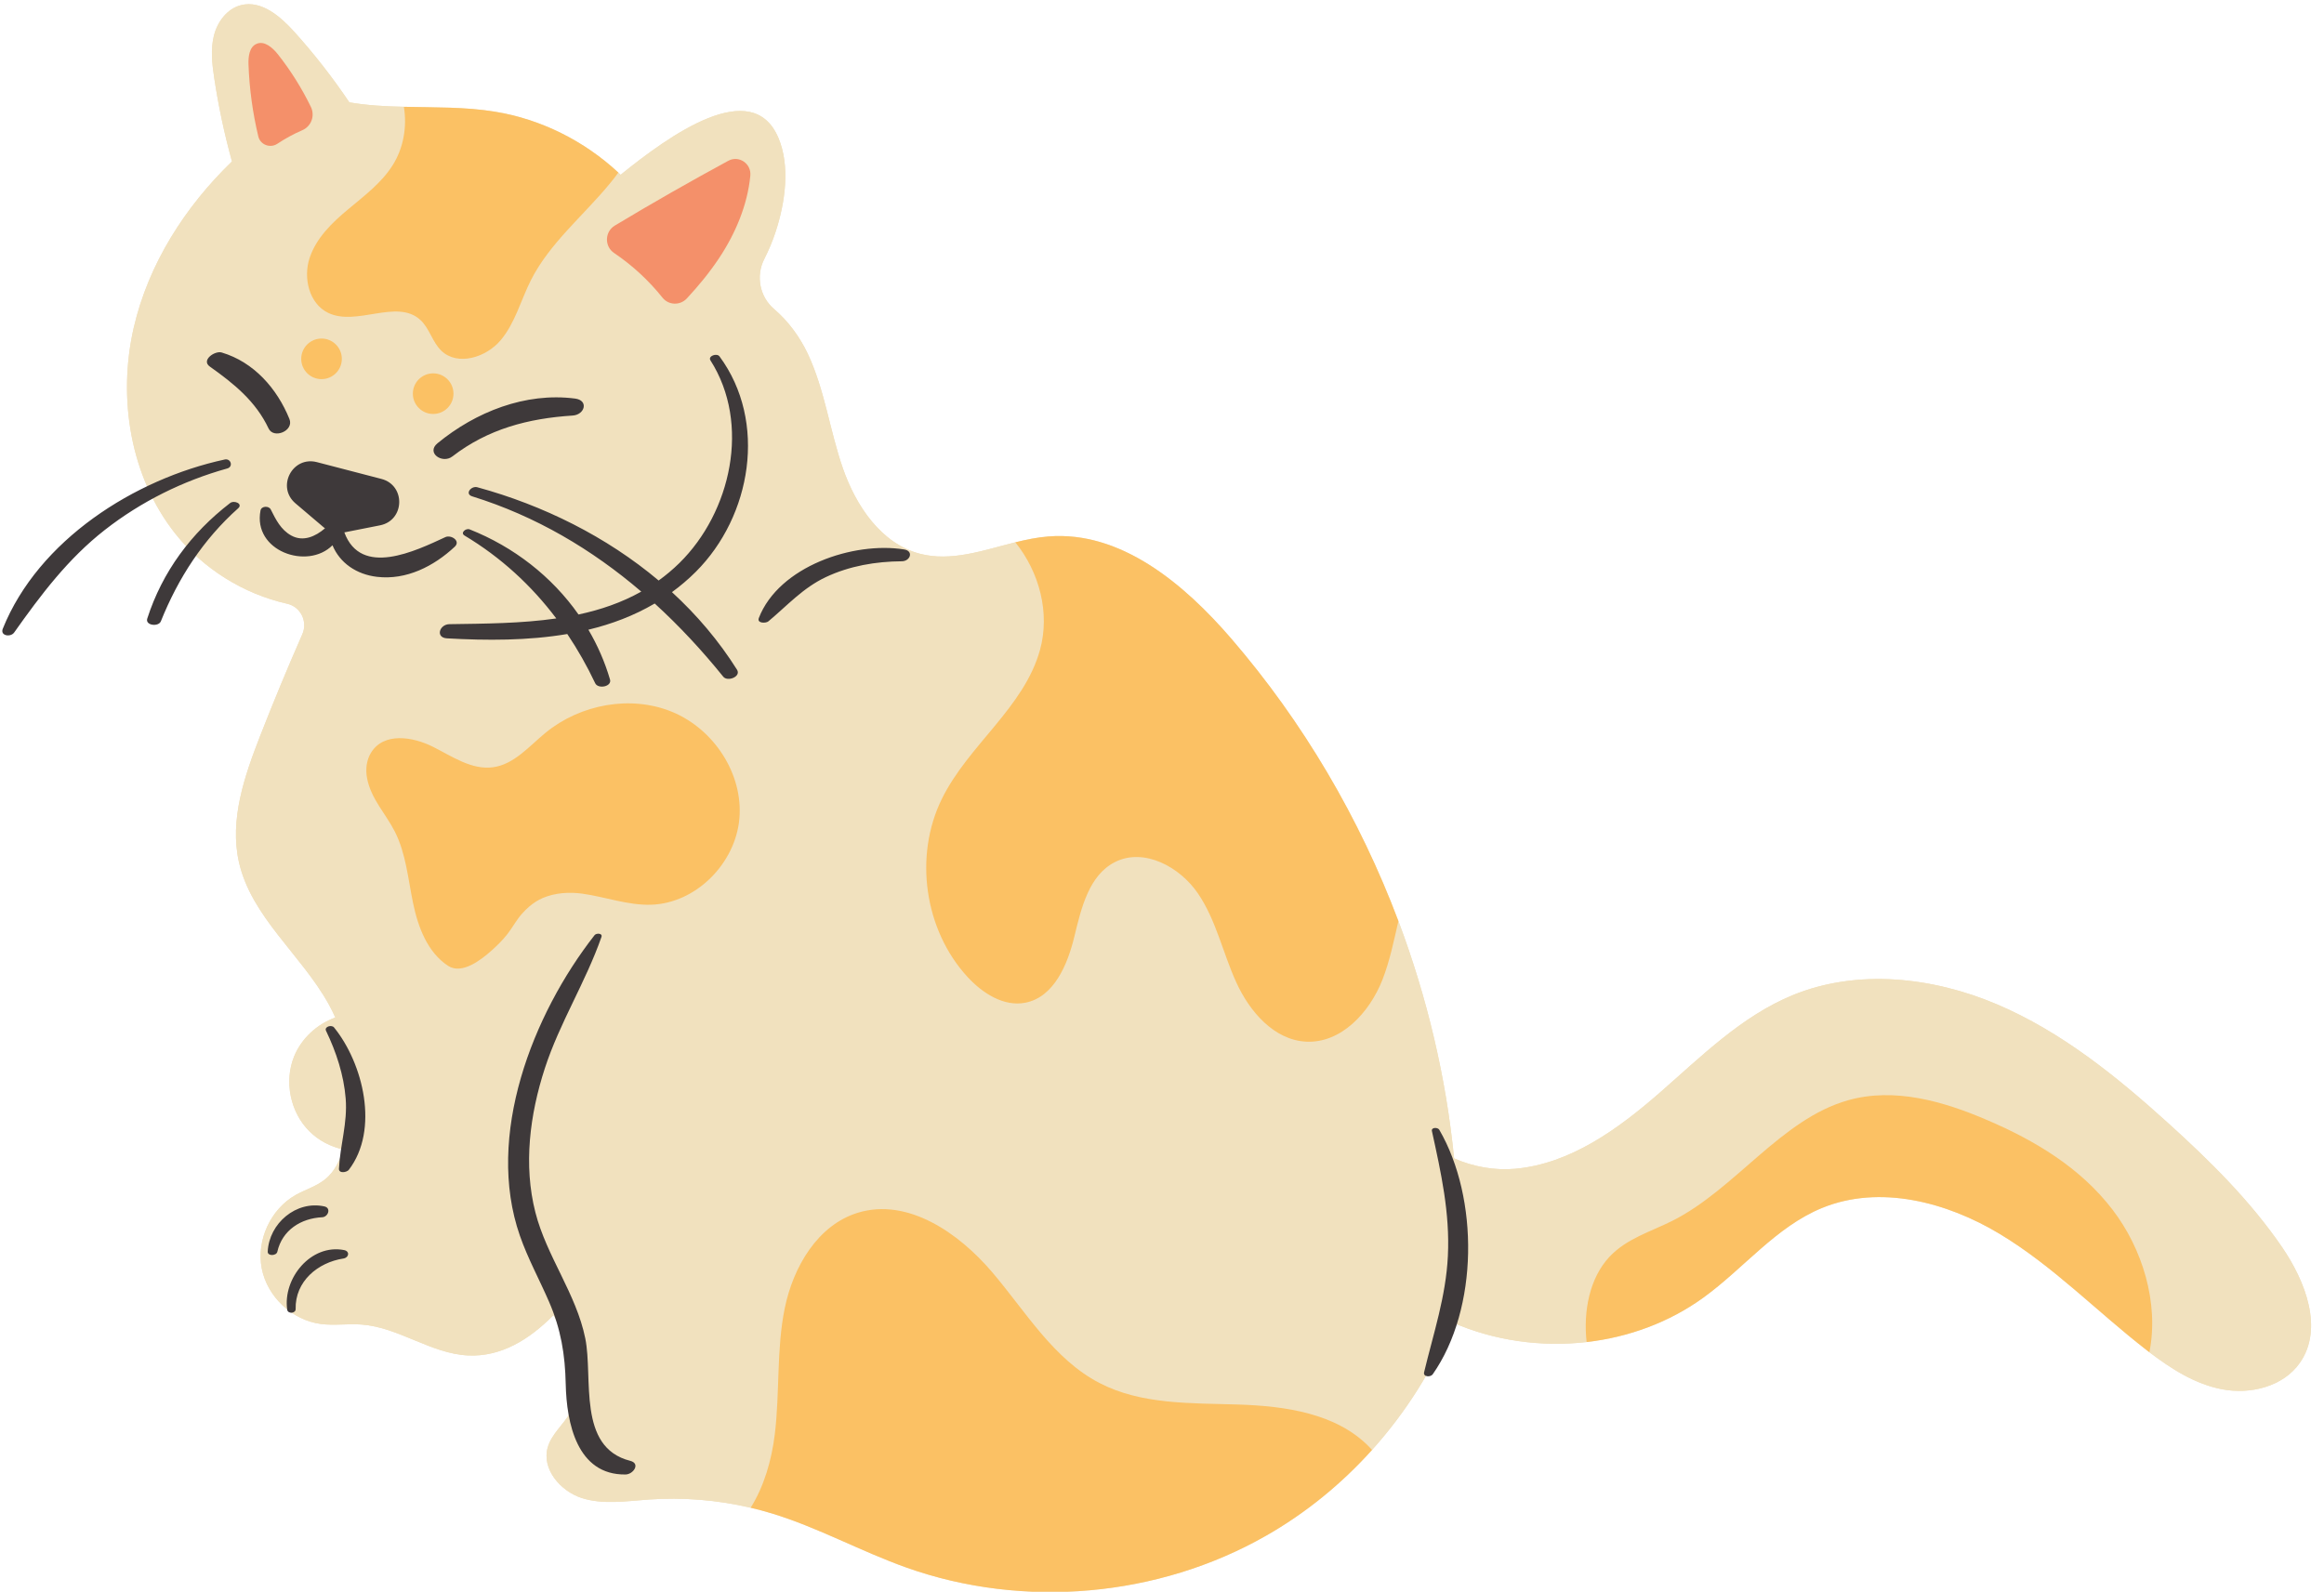 <?xml version="1.0" encoding="UTF-8"?><svg xmlns="http://www.w3.org/2000/svg" xmlns:xlink="http://www.w3.org/1999/xlink" height="344.8" preserveAspectRatio="xMidYMid meet" version="1.0" viewBox="-0.5 -0.9 503.3 344.8" width="503.3" zoomAndPan="magnify"><defs><clipPath id="a"><path d="M 27 0 L 500 0 L 500 343.969 L 27 343.969 Z M 27 0"/></clipPath><clipPath id="b"><path d="M 65 22 L 466 22 L 466 343.969 L 65 343.969 Z M 65 22"/></clipPath></defs><g><g clip-path="url(#a)" id="change1_2"><path d="M 493.695 269.227 C 486.828 259.199 478.105 250.586 469.094 242.43 C 457.871 232.266 445.898 222.574 431.965 216.652 C 418.027 210.734 401.77 208.93 387.766 214.66 C 376.68 219.207 367.957 227.938 358.938 235.812 C 349.914 243.688 339.609 251.184 327.68 252.281 C 323.223 252.688 318.559 251.859 314.41 250.027 C 312.676 232.465 308.566 215.141 302.348 198.621 C 293.953 176.324 281.703 155.488 266.164 137.449 C 255.898 125.535 242.211 114.051 226.543 115.309 C 224.148 115.496 221.766 115.988 219.383 116.574 C 212.418 118.301 205.52 120.84 198.691 119.047 C 190.328 116.855 184.875 108.699 182.035 100.527 C 179.191 92.352 178.125 83.559 174.438 75.734 C 172.723 72.105 170.211 68.656 167.141 66.047 C 164.02 63.395 163.152 58.879 165.008 55.23 C 165.977 53.309 166.824 51.312 167.488 49.262 C 169.516 43.07 170.699 35.105 168.051 28.906 C 162.348 15.59 144.562 28.336 133.906 36.961 C 133.738 36.789 133.578 36.641 133.41 36.48 C 126.031 29.621 116.645 24.906 106.695 23.293 C 100.266 22.234 93.559 22.395 86.969 22.234 C 82.953 22.148 78.984 21.938 75.156 21.27 C 71.539 15.898 67.539 10.762 63.195 5.949 C 60.176 2.609 56.098 -0.879 51.73 0.207 C 48.73 0.945 46.598 3.777 45.84 6.766 C 45.074 9.766 45.43 12.918 45.891 15.977 C 46.809 22.078 48.094 28.129 49.738 34.07 C 39.539 43.926 31.645 56.297 28.465 70.074 C 24.949 85.363 27.719 102.379 37.457 114.691 C 43.477 122.305 52.262 127.77 61.691 129.883 C 64.602 130.531 66.184 133.73 64.98 136.473 C 61.777 143.758 58.738 151.094 55.84 158.512 C 52.43 167.242 49.191 176.66 51.234 185.805 C 53.914 197.746 64.758 205.918 70.68 216.625 C 71.199 217.57 71.688 218.527 72.117 219.516 C 68.148 220.949 64.758 224.059 63.176 227.988 C 61 233.41 62.367 240.059 66.516 244.176 C 68.52 246.172 71.109 247.508 73.859 248.102 C 73.074 250.547 71.926 252.918 69.965 254.523 C 68.09 256.066 65.668 256.758 63.555 257.941 C 58.109 261.012 55 267.742 56.188 273.883 C 57.383 280.012 62.785 285.094 68.984 285.902 C 71.898 286.281 74.855 285.801 77.797 286.023 C 85.824 286.609 92.82 292.34 100.863 292.719 C 108.062 293.059 114.172 289.23 119.375 283.977 C 123.121 290.539 126.723 298.633 122.984 305.141 C 121.488 307.742 118.938 309.758 118.117 312.637 C 116.781 317.32 120.852 322.105 125.484 323.602 C 130.129 325.086 135.145 324.277 140.008 323.93 C 147.395 323.414 154.852 324.02 162.066 325.707 C 163.621 326.074 165.156 326.48 166.684 326.949 C 176.699 330.012 185.949 335.164 195.82 338.676 C 221.141 347.676 250.336 345.094 273.68 331.773 C 282.281 326.871 290.027 320.543 296.637 313.184 C 303.953 305.051 309.887 295.66 314.039 285.555 C 323.094 289.531 333.262 290.945 343.109 289.82 C 352.18 288.781 360.992 285.562 368.398 280.191 C 377.129 273.871 384.117 264.859 394.094 260.773 C 406.547 255.668 421.066 259.457 432.594 266.406 C 444.125 273.352 453.594 283.172 464.219 291.434 C 464.469 291.633 464.73 291.824 464.988 292.023 C 469.723 295.633 474.887 298.93 480.719 300.047 C 486.879 301.223 493.953 299.469 497.555 294.344 C 502.758 286.949 498.801 276.68 493.695 269.227" fill="#f1e1be"/></g><g id="change1_1"><path d="M 159.625 176.441 C 160.484 166.742 154.105 157.055 145.113 153.328 C 136.121 149.598 125.207 151.652 117.672 157.812 C 114.102 160.734 110.863 164.672 106.285 165.301 C 101.672 165.938 97.453 162.977 93.289 160.883 C 88.852 158.648 82.574 157.672 79.832 162.18 C 78.836 163.824 78.637 165.836 79.004 167.73 C 79.871 172.188 83.062 175.395 85.023 179.273 C 87.426 184.027 87.867 189.492 88.953 194.703 C 90.027 199.926 92.074 205.383 96.527 208.312 C 99.547 210.305 103.766 206.953 105.906 205.051 C 107.152 203.945 108.359 202.758 109.387 201.441 C 110.512 199.996 111.34 198.383 112.566 197.008 C 113.047 196.469 113.555 195.961 114.09 195.504 C 114.988 194.734 115.977 194.078 117.062 193.617 C 119.773 192.473 122.824 192.293 125.715 192.699 C 130.668 193.41 135.504 195.234 140.508 195.082 C 150.234 194.785 158.77 186.141 159.625 176.441 Z M 493.695 269.227 C 498.801 276.68 502.758 286.949 497.555 294.344 C 493.953 299.469 486.879 301.223 480.719 300.047 C 474.887 298.93 469.723 295.633 464.988 292.023 C 467.109 281.289 463.453 269.562 457.004 261.141 C 449.977 251.961 440.098 246.141 430.027 241.805 C 420.359 237.629 409.742 234.598 399.695 237.449 C 385.223 241.547 375.336 256.656 361.719 263.535 C 357.043 265.895 351.82 267.363 348.082 271.32 C 343.758 275.914 342.359 283.109 343.109 289.82 C 333.262 290.945 323.094 289.531 314.039 285.555 C 309.887 295.66 303.953 305.051 296.637 313.184 C 296.438 312.957 296.238 312.734 296.027 312.527 C 288.883 305.219 277.809 303.676 267.602 303.348 C 257.383 303.027 246.656 303.395 237.598 298.68 C 227.637 293.508 221.648 283.219 214.371 274.68 C 207.094 266.125 196.078 258.539 185.332 261.789 C 176.582 264.441 171.27 273.551 169.445 282.512 C 167.621 291.473 168.406 300.754 167.289 309.824 C 166.613 315.348 165 321.051 162.066 325.707 C 154.852 324.02 147.395 323.414 140.008 323.93 C 135.145 324.277 130.129 325.086 125.484 323.602 C 120.852 322.105 116.781 317.32 118.117 312.637 C 118.938 309.758 121.488 307.742 122.984 305.141 C 126.723 298.633 123.121 290.539 119.375 283.977 C 114.172 289.23 108.062 293.059 100.863 292.719 C 92.82 292.34 85.824 286.609 77.797 286.023 C 74.855 285.801 71.898 286.281 68.984 285.902 C 62.785 285.094 57.383 280.012 56.188 273.883 C 55 267.742 58.109 261.012 63.555 257.941 C 65.668 256.758 68.09 256.066 69.965 254.523 C 71.926 252.918 73.074 250.547 73.859 248.102 C 71.109 247.508 68.52 246.172 66.516 244.176 C 62.367 240.059 61 233.41 63.176 227.988 C 64.758 224.059 68.148 220.949 72.117 219.516 C 71.688 218.527 71.199 217.57 70.68 216.625 C 64.758 205.918 53.914 197.746 51.234 185.805 C 49.191 176.66 52.43 167.242 55.84 158.512 C 58.738 151.094 61.777 143.758 64.98 136.473 C 66.184 133.73 64.602 130.531 61.691 129.883 C 52.262 127.77 43.477 122.305 37.457 114.691 C 27.719 102.379 24.945 85.363 28.465 70.074 C 31.645 56.297 39.539 43.926 49.738 34.07 C 48.094 28.129 46.809 22.078 45.891 15.977 C 45.43 12.918 45.074 9.766 45.84 6.766 C 46.598 3.777 48.73 0.945 51.73 0.207 C 56.098 -0.879 60.176 2.609 63.195 5.949 C 67.539 10.762 71.539 15.898 75.156 21.27 C 78.984 21.938 82.953 22.148 86.969 22.234 C 87.676 26.574 86.891 31.168 84.535 34.895 C 82.113 38.742 78.375 41.523 74.887 44.445 C 71.387 47.355 67.961 50.688 66.543 55.004 C 65.129 59.328 66.445 64.852 70.531 66.855 C 76.711 69.883 85.445 63.742 90.527 68.398 C 92.531 70.234 93.129 73.223 95.102 75.098 C 98.621 78.457 104.781 76.531 107.91 72.816 C 111.051 69.098 112.277 64.172 114.461 59.824 C 118.535 51.754 125.812 45.871 131.555 38.883 C 131.914 38.453 132.262 38.016 132.613 37.566 C 132.883 37.211 133.16 36.852 133.41 36.48 C 133.578 36.641 133.738 36.789 133.906 36.961 C 144.562 28.336 162.348 15.59 168.051 28.906 C 170.699 35.105 169.516 43.07 167.492 49.262 C 166.824 51.312 165.977 53.309 165.008 55.23 C 163.152 58.879 164.02 63.395 167.141 66.047 C 170.211 68.656 172.723 72.105 174.438 75.734 C 178.125 83.559 179.191 92.352 182.035 100.527 C 184.875 108.699 190.328 116.855 198.691 119.047 C 205.52 120.84 212.418 118.301 219.383 116.574 C 224.586 123.016 226.949 131.863 224.727 139.891 C 221.277 152.379 209.195 160.516 203.477 172.148 C 197.387 184.516 199.676 200.535 209.008 210.703 C 212.246 214.23 216.863 217.23 221.566 216.305 C 227.77 215.09 230.719 208.043 232.191 201.891 C 233.68 195.75 235.352 188.664 240.996 185.824 C 247.246 182.684 255.012 186.867 258.938 192.641 C 262.875 198.422 264.32 205.5 267.223 211.871 C 270.109 218.23 275.426 224.422 282.41 224.746 C 289.949 225.098 296.09 218.43 298.859 211.41 C 300.477 207.305 301.344 202.938 302.348 198.621 C 308.566 215.141 312.676 232.465 314.41 250.027 C 318.559 251.859 323.223 252.688 327.68 252.281 C 339.609 251.184 349.914 243.688 358.938 235.812 C 367.957 227.938 376.68 219.207 387.766 214.66 C 401.77 208.93 418.027 210.734 431.965 216.652 C 445.898 222.574 457.871 232.266 469.094 242.43 C 478.105 250.586 486.828 259.199 493.695 269.227" fill="#f1e1be"/></g><g clip-path="url(#b)" id="change2_2"><path d="M 106.695 23.293 C 100.266 22.234 93.559 22.395 86.969 22.234 C 87.676 26.574 86.891 31.168 84.535 34.895 C 82.113 38.742 78.375 41.523 74.887 44.445 C 71.387 47.355 67.961 50.688 66.543 55.004 C 65.129 59.328 66.445 64.852 70.531 66.855 C 76.711 69.883 85.445 63.742 90.527 68.398 C 92.531 70.234 93.129 73.223 95.102 75.098 C 98.621 78.457 104.781 76.531 107.91 72.816 C 111.051 69.098 112.277 64.172 114.461 59.824 C 118.535 51.754 125.812 45.871 131.555 38.883 C 131.914 38.453 132.262 38.016 132.613 37.566 C 132.883 37.211 133.16 36.852 133.41 36.48 C 126.031 29.621 116.645 24.906 106.695 23.293 Z M 117.672 157.812 C 114.102 160.734 110.863 164.672 106.285 165.301 C 101.672 165.938 97.453 162.977 93.289 160.883 C 88.852 158.648 82.574 157.672 79.832 162.18 C 78.836 163.824 78.637 165.836 79.004 167.73 C 79.871 172.188 83.062 175.395 85.023 179.273 C 87.426 184.027 87.867 189.492 88.953 194.703 C 90.027 199.926 92.074 205.383 96.527 208.312 C 99.547 210.305 103.766 206.953 105.906 205.051 C 107.152 203.945 108.359 202.758 109.387 201.441 C 110.512 199.996 111.34 198.383 112.566 197.008 C 113.047 196.469 113.555 195.961 114.09 195.504 C 114.988 194.734 115.977 194.078 117.062 193.617 C 119.773 192.473 122.824 192.293 125.715 192.699 C 130.668 193.41 135.504 195.234 140.508 195.082 C 150.234 194.785 158.77 186.141 159.625 176.441 C 160.484 166.742 154.105 157.055 145.113 153.328 C 136.121 149.598 125.207 151.652 117.672 157.812 Z M 267.602 303.348 C 257.383 303.027 246.656 303.395 237.598 298.68 C 227.637 293.508 221.648 283.219 214.371 274.68 C 207.094 266.125 196.078 258.539 185.332 261.789 C 176.582 264.441 171.27 273.551 169.445 282.512 C 167.621 291.473 168.406 300.754 167.289 309.824 C 166.613 315.348 165 321.051 162.066 325.707 C 163.621 326.074 165.156 326.48 166.684 326.949 C 176.699 330.012 185.949 335.164 195.82 338.676 C 221.141 347.676 250.336 345.094 273.68 331.773 C 282.281 326.871 290.027 320.543 296.637 313.184 C 296.438 312.957 296.238 312.734 296.027 312.527 C 288.883 305.219 277.809 303.676 267.602 303.348 Z M 266.164 137.449 C 255.898 125.535 242.211 114.051 226.543 115.309 C 224.148 115.496 221.766 115.988 219.383 116.574 C 224.586 123.016 226.949 131.863 224.727 139.891 C 221.277 152.379 209.195 160.516 203.477 172.148 C 197.387 184.516 199.676 200.535 209.008 210.703 C 212.246 214.23 216.863 217.23 221.566 216.305 C 227.77 215.09 230.719 208.043 232.191 201.891 C 233.68 195.75 235.352 188.664 240.996 185.824 C 247.246 182.684 255.012 186.867 258.938 192.641 C 262.875 198.422 264.32 205.5 267.223 211.871 C 270.109 218.23 275.426 224.422 282.41 224.746 C 289.949 225.098 296.09 218.43 298.859 211.41 C 300.477 207.305 301.344 202.938 302.348 198.621 C 293.953 176.324 281.703 155.488 266.164 137.449 Z M 457.004 261.141 C 463.453 269.562 467.109 281.289 464.988 292.023 C 464.73 291.824 464.469 291.633 464.219 291.434 C 453.594 283.172 444.125 273.352 432.594 266.406 C 421.066 259.457 406.547 255.668 394.094 260.773 C 384.117 264.859 377.129 273.871 368.398 280.191 C 360.992 285.562 352.18 288.781 343.109 289.82 C 342.359 283.109 343.758 275.914 348.082 271.32 C 351.82 267.363 357.043 265.895 361.719 263.535 C 375.336 256.656 385.223 241.547 399.695 237.449 C 409.742 234.598 420.359 237.629 430.027 241.805 C 440.098 246.141 449.977 251.961 457.004 261.141" fill="#fbc164"/></g><g id="change3_1"><path d="M 132.652 47.965 C 130.449 49.289 130.367 52.469 132.492 53.906 C 136.449 56.578 140 59.855 142.98 63.586 C 144.305 65.25 146.797 65.309 148.254 63.742 C 150.793 61.004 153.168 58.121 155.238 55.004 C 158.789 49.66 161.391 43.488 161.996 37.148 C 162.246 34.547 159.527 32.684 157.223 33.93 C 148.93 38.426 140.734 43.102 132.652 47.965 Z M 55.441 28.656 C 54.223 23.551 53.504 18.32 53.316 13.074 C 53.258 11.371 53.484 9.277 55.051 8.602 C 56.754 7.852 58.539 9.418 59.695 10.883 C 62.477 14.402 64.859 18.219 66.824 22.246 C 67.75 24.16 66.934 26.453 64.98 27.301 C 63.094 28.117 61.281 29.105 59.566 30.242 C 58.012 31.277 55.879 30.469 55.441 28.656" fill="#f4906a"/></g><g id="change2_1"><path d="M 69.133 72.438 C 66.703 72.438 64.734 74.406 64.734 76.836 C 64.734 79.262 66.703 81.23 69.133 81.23 C 71.562 81.23 73.531 79.262 73.531 76.836 C 73.531 74.406 71.562 72.438 69.133 72.438 Z M 97.707 84.375 C 97.707 86.805 95.738 88.773 93.309 88.773 C 90.883 88.773 88.91 86.805 88.91 84.375 C 88.91 81.945 90.883 79.977 93.309 79.977 C 95.738 79.977 97.707 81.945 97.707 84.375" fill="#fbc164"/></g><g id="change4_1"><path d="M 49.332 108.074 C 40.902 114.562 34.66 122.941 31.391 133.098 C 30.91 134.602 33.836 134.945 34.34 133.68 C 38.094 124.316 43.52 115.953 51.074 109.211 C 52.184 108.223 50.215 107.395 49.332 108.074 Z M 48.172 98.637 C 28.617 102.867 7.836 116.078 0.105 135.289 C -0.523 136.852 1.805 137.199 2.57 136.113 C 8.332 127.965 14.273 120.082 22.207 113.891 C 30.066 107.75 39.117 103.254 48.719 100.582 C 50.074 100.203 49.504 98.352 48.172 98.637 Z M 95.961 115.449 C 89.477 118.449 77.68 124.211 74.074 114.426 L 81.801 112.898 C 87.18 111.836 87.406 104.227 82.102 102.844 L 68.125 99.207 C 62.816 97.828 59.305 104.582 63.484 108.133 L 69.594 113.324 C 69.688 113.402 69.789 113.473 69.887 113.543 C 67.828 115.305 65.16 116.535 62.57 115.102 C 60.316 113.855 59.234 111.648 58.129 109.449 C 57.719 108.637 56.113 108.691 55.922 109.664 C 54.199 118.469 66.078 122.648 71.504 117.215 C 73.102 121.07 76.711 123.531 81.148 124.055 C 87.512 124.805 93.465 121.762 97.992 117.52 C 99.324 116.27 97.184 114.887 95.961 115.449 Z M 62.18 89.859 C 59.496 83.246 54.477 77.539 47.523 75.461 C 46.031 75.012 42.996 77.125 44.934 78.5 C 50.164 82.215 54.867 85.992 57.668 91.922 C 58.77 94.258 63.227 92.438 62.18 89.859 Z M 97.465 97.977 C 105.188 92.016 113.902 89.738 123.523 89.117 C 126.148 88.949 127.047 85.824 124.043 85.438 C 113.266 84.039 102.516 88.336 94.258 95.113 C 91.715 97.199 95.301 99.645 97.465 97.977 Z M 195.316 118.125 C 184.371 116.355 168.176 121.77 163.836 132.977 C 163.383 134.148 165.355 134.156 165.902 133.699 C 170.035 130.246 173.391 126.445 178.371 124.102 C 183.508 121.684 189.152 120.727 194.805 120.684 C 196.629 120.668 197.422 118.469 195.316 118.125 Z M 74.012 269.891 C 66.824 268.492 60.719 276.031 61.699 282.809 C 61.84 283.766 63.547 283.641 63.527 282.668 C 63.383 276.684 68.309 272.574 73.883 271.719 C 75.078 271.535 75.312 270.145 74.012 269.891 Z M 69.285 262.781 C 70.57 262.719 71.266 260.77 69.758 260.438 C 63.641 259.086 57.766 264.129 57.48 270.223 C 57.434 271.246 59.359 271.156 59.559 270.262 C 60.621 265.555 64.68 263.008 69.285 262.781 Z M 70.113 222.406 C 72.32 226.992 73.957 231.973 74.363 237.066 C 74.789 242.352 73.168 247.086 72.906 252.254 C 72.852 253.383 74.617 253.066 75.047 252.508 C 81.691 243.809 78.152 229.445 71.84 221.664 C 71.324 221.027 69.668 221.48 70.113 222.406 Z M 311.195 243.824 C 310.875 243.273 309.422 243.266 309.605 244.109 C 311.59 253.172 313.516 261.812 313.062 271.176 C 312.633 279.969 309.949 287.891 307.914 296.348 C 307.66 297.406 309.312 297.465 309.777 296.805 C 319.723 282.605 319.797 258.625 311.195 243.824 Z M 135.98 315.547 C 124.438 312.617 127.996 297.605 126.25 289.016 C 124.281 279.332 117.887 271.273 115.449 261.738 C 112.82 251.449 114.246 240.531 117.484 230.551 C 120.695 220.66 126.348 211.832 129.754 202.066 C 130.051 201.215 128.637 201.195 128.266 201.672 C 114.816 218.859 104.559 245.168 112.086 266.766 C 113.805 271.711 116.332 276.301 118.406 281.094 C 120.977 287.035 121.879 292.492 122.016 298.93 C 122.199 307.309 124.449 318.656 134.98 318.504 C 136.648 318.477 138.277 316.129 135.98 315.547 Z M 150.191 122.961 C 148.547 124.602 146.82 126.059 145.027 127.371 C 150.406 132.309 155.172 137.91 159.109 144.168 C 160.059 145.676 157.066 146.848 156.129 145.684 C 151.551 140.008 146.609 134.684 141.289 129.832 C 136.801 132.473 131.965 134.293 126.926 135.508 C 128.898 138.859 130.484 142.465 131.605 146.285 C 132.066 147.848 129.023 148.422 128.398 147.102 C 126.633 143.363 124.613 139.805 122.355 136.441 C 113.848 137.887 104.93 137.871 96.293 137.379 C 93.758 137.234 94.648 134.344 96.828 134.309 C 104.465 134.195 112.371 134.164 119.973 133.07 C 114.598 125.934 107.996 119.84 100.113 115.117 C 99.105 114.516 100.41 113.457 101.211 113.773 C 110.766 117.566 119.008 123.98 124.789 132.215 C 129.547 131.195 134.125 129.641 138.379 127.254 C 127.695 118.109 115.539 110.898 101.762 106.621 C 100.09 106.102 101.527 104.281 102.887 104.652 C 117.152 108.555 130.824 115.332 142.141 124.852 C 143.691 123.73 145.191 122.48 146.629 121.07 C 157.82 110.062 162.125 90.906 153.363 77.168 C 152.758 76.219 154.75 75.523 155.32 76.301 C 165.75 90.449 162.238 110.93 150.191 122.961" fill="#3e393a"/></g></g></svg>